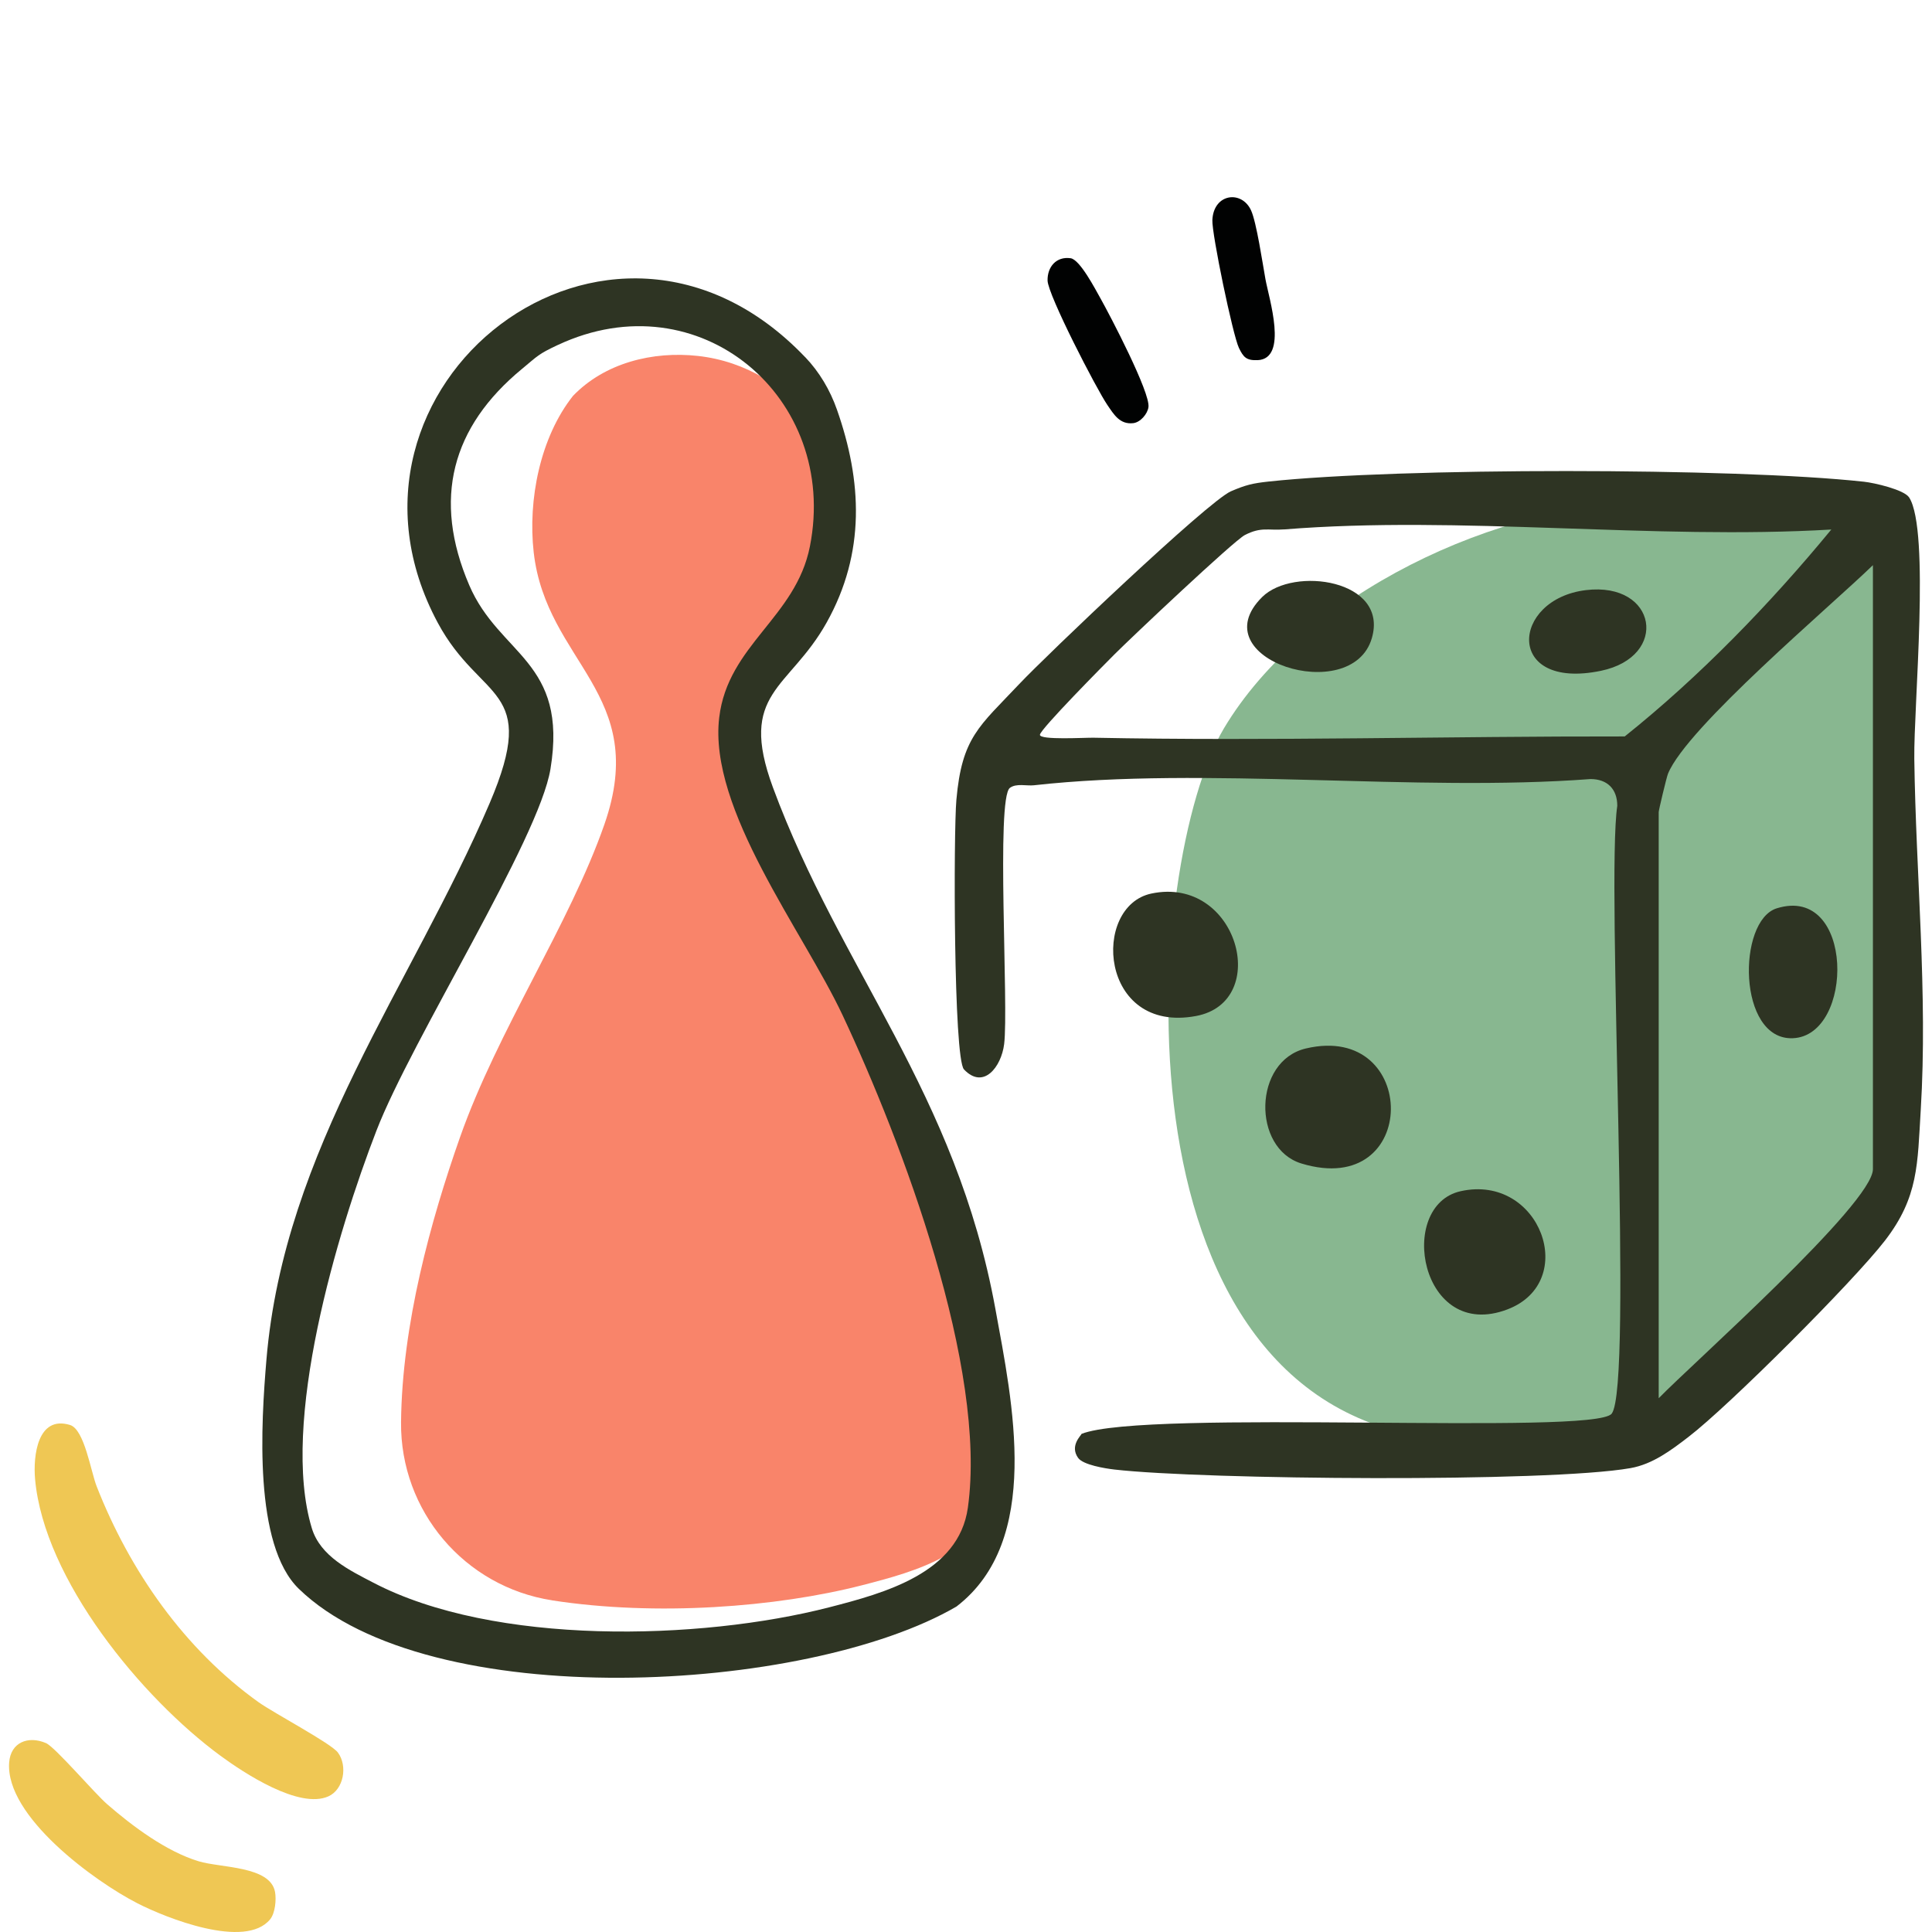 <?xml version="1.0" encoding="UTF-8"?>
<svg id="Layer_1" data-name="Layer 1" xmlns="http://www.w3.org/2000/svg" viewBox="0 0 500 500">
  <defs>
    <style>
      .cls-1 {
        fill: #88b790;
      }

      .cls-2 {
        fill: #2e3423;
      }

      .cls-3 {
        fill: #f9846a;
      }

      .cls-4 {
        fill: #efc754;
      }

      .cls-5 {
        fill: #010202;
      }
    </style>
  </defs>
  <path class="cls-1" d="M429.27,129.78c-41.97,0-91.91,24.2-112.51,58.7-20.6,34.5-31.04,173.52,54.77,183.82s115.15-60.76,121.84-73.63c6.69-12.87,1.03-160.88-11.33-162.82-12.36-1.94-52.77-6.06-52.77-6.06Z"/>
  <g id="A9VM1V">
    <g>
      <path class="cls-3" d="M142.87,414.16c-22.67-3.51-39.3-23.14-39.08-46.08.24-25.25,7.68-52.23,15.27-73.79,9.75-27.68,28.31-55,37.36-80.95,11.83-33.89-15.05-41.76-18.3-70.4-1.53-13.53,1.65-29.74,10.18-40.5h0c8.2-8.51,20.62-11.63,32.36-10.32,24.61,2.74,43.2,26.47,37.66,54.48-3.5,17.72-20.38,24.45-22.54,42.53-2.73,22.83,20.85,53.06,30.67,73.99,14.81,31.55,36,87.67,31.12,122.4-2.28,16.23-20.76,21.22-34.42,24.73-22.21,5.71-53.3,8.09-80.31,3.92Z"/>
      <path class="cls-2" d="M267.58,203.23c-1.88.21-4.55-.57-6.22.67-3.63,2.7-.27,56.65-1.49,66.34-.74,5.86-5.34,11.86-10.39,6.53-2.73-2.88-2.71-61.43-1.97-69.75,1.43-16.24,5.91-19,16.24-29.96,6.89-7.31,48.88-47.34,54.81-49.91,3.82-1.65,5.63-2.08,9.79-2.53,33.66-3.62,120.44-3.63,154.05.05,2.66.29,10.4,2.05,11.7,4.09,5.44,8.58,1.14,54.12,1.32,67.6.4,29.92,3.51,60.72,1.67,90.85-.86,14.08-.55,22.56-9.27,33.86-8.09,10.49-40.35,42.76-50.84,50.8-4.48,3.44-9.27,7.07-15.02,8.08-21.28,3.76-110.63,3.01-133.59.36-2.39-.28-8.05-1.19-9.35-3-2.29-3.19.9-5.91.87-6.22,16.51-6.54,132.71.5,137.21-5.23,5.64-7.18-1.49-137.7,1.45-157.31,0-4.38-2.61-6.93-6.93-6.93-45.43,3.42-99.58-3.35-144.06,1.61ZM332.26,137.01c-3.98.32-5.85-.74-10.1,1.46-2.89,1.5-29.47,26.6-33.77,30.91-2.5,2.5-19.2,19.36-19.26,20.78s11.6.72,13.85.76c45.76.91,91.71-.4,137.5-.33,19.4-15.5,37.63-34.31,53.46-53.55-45.97,2.72-96.22-3.7-141.68-.02ZM429.27,361.86c8.7-8.96,55.44-50.37,55.44-59.29v-156.31c-10.84,10.55-48.17,41.97-53.04,53.99-.38.95-2.4,9.41-2.4,9.92v151.69Z"/>
      <path class="cls-2" d="M208.37,92.41c3.7,3.87,6.46,8.55,8.23,13.6,6.49,18.44,7.46,37.02-2.68,55.13-9.73,17.38-23.01,17.95-13.89,42.64,17.54,47.45,47.36,78.99,57.57,134.94,4.42,24.23,12.15,59.98-10.06,77.05-38.7,22.55-136.43,28.14-170.2-4.58-11.77-11.4-9.77-42.91-8.39-59.29,4.59-54.61,37.64-96.99,57.75-143.99,13.07-30.54-2.3-26.03-13.41-46.74-32.73-61.04,44.32-121.94,95.07-68.75ZM144.38,89.27c-5.14,2.41-5.17,2.8-9.24,6.16-18.29,15.06-23.26,33.74-13.69,56.04,7.81,18.18,25.62,19.55,21.01,47.55-2.99,18.22-35.85,69.86-45.03,93.57-10.15,26.23-24.98,75.71-16.73,102.91,2.22,7.32,9.87,10.94,15.93,14.1,31.23,16.32,84.39,15.01,118.01,6.36,14.22-3.66,33.47-8.86,35.84-25.75,5.08-36.17-16.99-94.61-32.41-127.46-10.23-21.79-34.77-53.27-31.94-77.05,2.25-18.83,19.82-25.84,23.47-44.28,7.62-38.53-28.63-69.29-65.23-52.14Z"/>
      <path class="cls-2" d="M297.97,231.25c22.34-4.71,31.17,28.02,11.57,31.69-25.04,4.69-27.16-28.4-11.57-31.69Z"/>
      <path class="cls-2" d="M337.97,271.34c29.4-6.92,29.62,39.14-1.17,29.77-12.78-3.89-12.5-26.55,1.17-29.77Z"/>
      <path class="cls-2" d="M378.02,308.28c20.56-4.57,30.81,23.46,12.1,30.59-22.55,8.59-28.81-26.87-12.1-30.59Z"/>
      <path class="cls-2" d="M459.83,235.07c20.13-6.24,20.17,33,4.14,33.62-14.33.55-14.41-30.44-4.14-33.62Z"/>
      <path class="cls-2" d="M326.65,154.51c8.07-8,32.81-4.52,28.38,10.65-5.2,17.83-44.61,5.45-28.38-10.65Z"/>
      <path class="cls-2" d="M410.45,152.72c18.4-2.21,21.64,17.21,3.84,20.89-24.92,5.14-23.26-18.55-3.84-20.89Z"/>
    </g>
  </g>
  <path class="cls-4" d="M18.14,368.79c-8.42-2.58-9.6,7.99-9.06,14.02,2.34,26.02,27.57,56.58,47.95,71.56,6.07,4.46,20.41,13.92,27.97,10.52,3.94-1.77,5.03-7.82,2.46-11.32-1.74-2.38-16.56-10.2-20.54-13.04-19.19-13.73-33.32-33.96-41.91-55.88-1.49-3.79-3.17-14.73-6.87-15.86Z"/>
  <path class="cls-4" d="M69.9,496.73c1.33-1.62,1.64-5.1,1.28-7.09-1.24-6.76-14.02-6.2-19.76-7.94-8.37-2.53-17.16-9.09-23.72-14.8-3.27-2.85-13.45-14.78-15.8-15.79-4.62-1.98-9.15-.19-9.53,5.04-1.01,13.92,22.08,30.74,33.23,36.44,7.41,3.79,27.88,11.96,34.3,4.14Z"/>
  <path class="cls-5" d="M293.29,109.51c-3.5.41-5.04-2.28-6.7-4.7-2.79-4.07-15.4-28.48-15.48-32.21-.07-3.55,2.28-6.29,5.96-5.77,2.42.34,6.39,8.01,7.72,10.37,2.49,4.42,12.95,24.44,12.43,28.16-.25,1.8-2.1,3.94-3.93,4.15Z"/>
  <path class="cls-5" d="M325.47,93.2c-2.92.13-3.68-.76-4.84-3.16-1.58-3.29-7.05-29.58-6.87-33.12.34-6.88,7.6-7.75,10.01-2.48,1.42,3.09,2.99,13.75,3.72,17.78.9,5.02,5.98,20.63-2.02,20.99Z"/>
</svg>